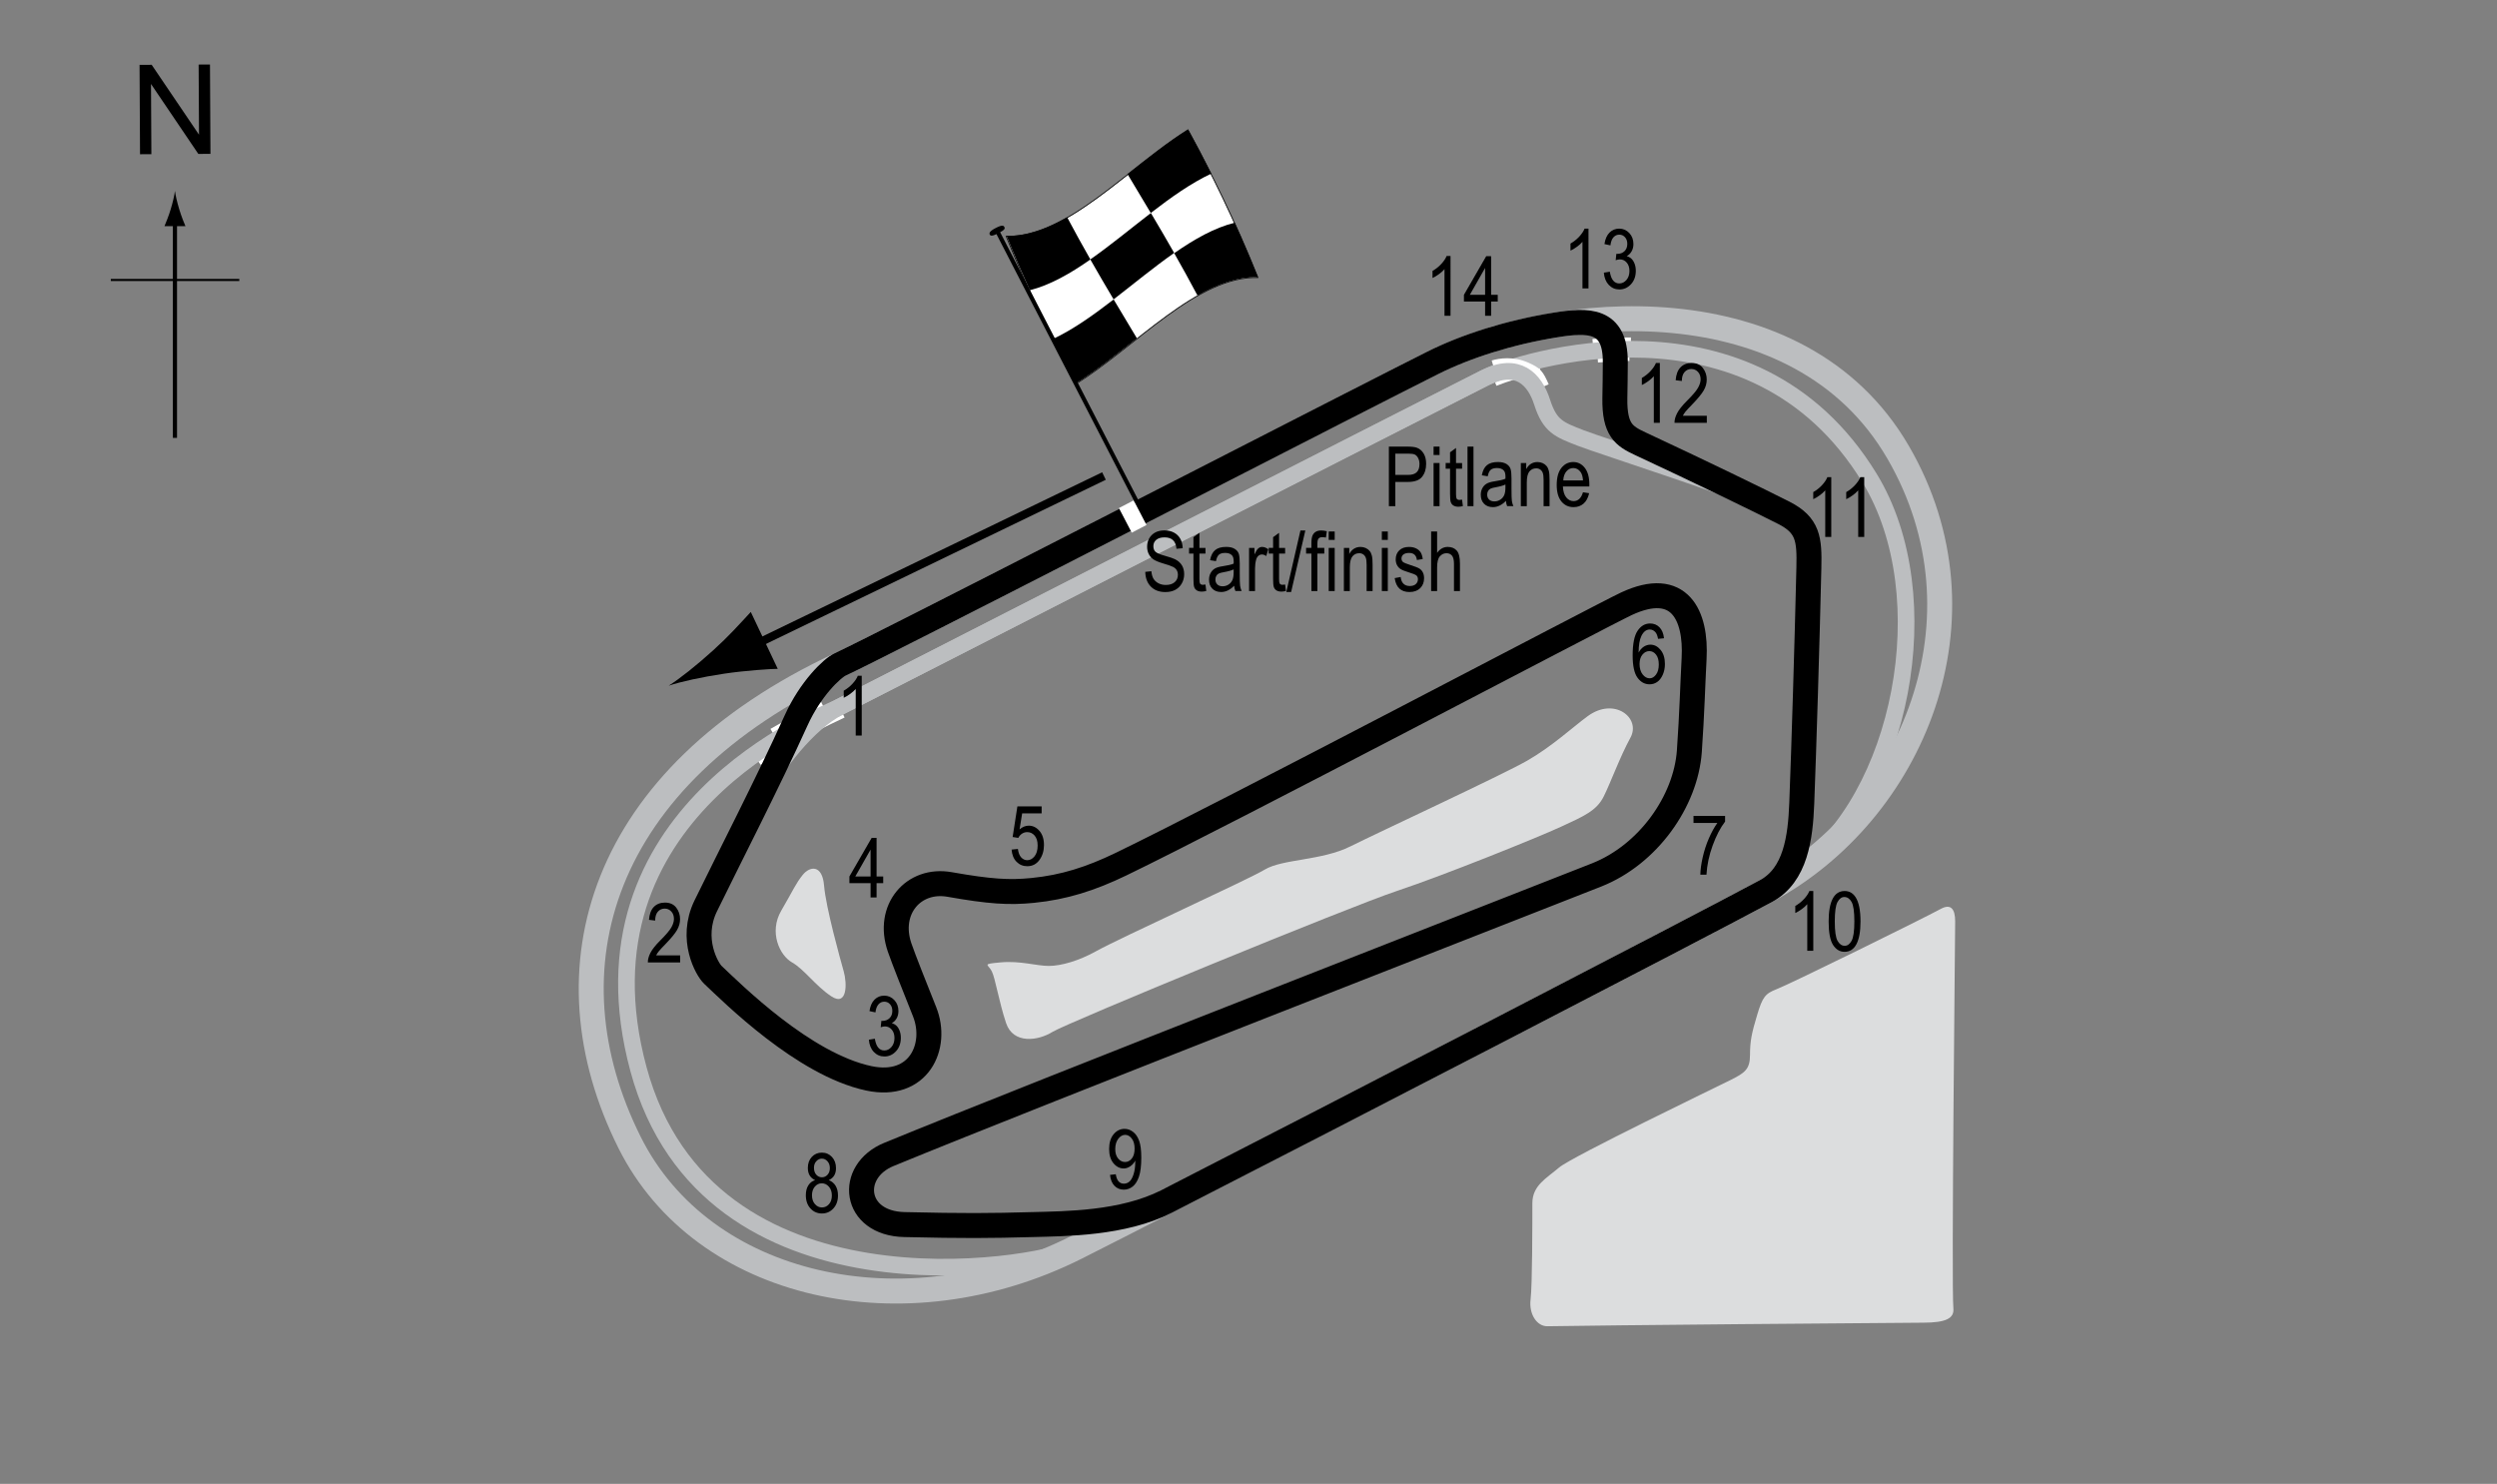 <?xml version="1.0" encoding="utf-8"?>
<!-- Generator: Adobe Illustrator 14.0.0, SVG Export Plug-In . SVG Version: 6.00 Build 43363)  -->
<!DOCTYPE svg PUBLIC "-//W3C//DTD SVG 1.1//EN" "http://www.w3.org/Graphics/SVG/1.1/DTD/svg11.dtd">
<svg version="1.1" xmlns="http://www.w3.org/2000/svg" xmlns:xlink="http://www.w3.org/1999/xlink" x="0px" y="0px" width="300px"
	 height="178.305px" viewBox="0 0 300 178.305" enable-background="new 0 0 300 178.305" xml:space="preserve">
<rect x="0" y="0" width="300" height="178.305" fill="#808080" stroke="none"/>
<g id="Water">
	<path fill="#DCDDDE" d="M185.924,159.364c5.359-0.107,42.333-0.428,45.12-0.428c2.786,0,3.751-0.536,3.643-1.715
		c-0.252-2.783,0.215-45.012,0.215-46.513s-0.536-2.144-1.715-1.5c-2.145,1.17-18.07,9.011-19.72,9.646
		c-1.394,0.536-1.715,0.964-2.357,3.108c-0.644,2.144-0.858,3.108-0.858,4.823c0,1.714-0.642,2.144-2.357,3.001
		c-1.714,0.857-19.076,9.217-20.576,10.503c-1.501,1.286-3.215,2.144-3.215,4.287c0,2.144,0,9.86-0.215,11.575
		S184.622,159.391,185.924,159.364z"/>
	<path fill="#DCDDDE" d="M131.588,114.352c3.102-1.723,18.22-8.574,20.363-9.86c2.144-1.286,6.859-1.071,10.288-2.787
		c3.431-1.714,18.22-8.573,21.22-10.288c3.002-1.715,5.561-4.091,7.289-5.358c3.215-2.358,6.43,0.214,5.144,2.572
		c-1.285,2.357-2.357,5.358-3.214,7.073c-0.858,1.715-2.358,2.358-5.146,3.645c-2.786,1.286-13.932,5.787-19.719,7.716
		c-5.788,1.929-39.654,15.862-41.369,16.934c-1.714,1.071-4.715,1.5-5.573-1.072c-0.857-2.573-1.286-5.358-1.714-6.216
		c-0.429-0.857-1.286-0.857,1.071-1.071c2.358-0.214,4.287,0.428,5.788,0.428C127.516,116.067,129.659,115.424,131.588,114.352z"/>
	<path fill="#DCDDDE" d="M99.008,106.421c0.22,2.642,1.929,8.788,2.357,10.289s0.429,4.287-1.5,3.001
		c-1.929-1.287-3.215-3.215-4.715-4.072c-1.5-0.857-2.787-3.645-1.286-6.216c1.5-2.572,1.714-3.215,2.572-4.287
		C97.293,104.064,98.793,103.849,99.008,106.421z"/>
</g>
<g id="Oval_Pitlane">
	<path fill="none" stroke="#FFFFFF" d="M92.819,88.015c1.554-0.911,4.314-2.385,6.055-3.215"/>
	<path fill="none" stroke="#FFFFFF" d="M91.104,91.498c2.625-1.876,4.93-3.269,10.154-5.734"/>
	<path fill="none" stroke="#FFFFFF" d="M179.601,45.896c1.232-0.509,3.51-1.206,5.386-1.662"/>
	<path fill="none" stroke="#FFFFFF" d="M191.363,41.235c1.286-0.108,3.511-0.188,4.582-0.188"/>
	<path fill="none" stroke="#FFFFFF" d="M191.954,43.056c1.606-0.107,2.437-0.161,3.804-0.188"/>
	<path fill="none" stroke="#BCBEC0" stroke-width="2" d="M129.016,150.041c-4.77,2.304-44.048,8.896-52.3-21.542
		c-8.382-30.917,22.174-42.533,24.078-43.511c6.466-3.322,67.983-34.724,77.593-39.583c3.937-1.989,32.079-11.11,46.227,12.039
		c8.712,14.257,3.751,38.583-8.574,47.156"/>
</g>
<g id="RC_Pitlane">
	<path fill="none" stroke="#FFFFFF" d="M179.36,43.796c0.833-0.25,2.417-0.5,4.083,0.25c1.308,0.589,1.5,0.833,2.167,2.333"/>
	<path fill="none" stroke="#BCBEC0" stroke-width="2" d="M91.506,95.276c1.715-3.286,5.48-8.332,9.288-10.289
		c6.466-3.322,67.983-34.724,77.593-39.583c3.937-1.989,5.994,0.125,6.894,2.93c0.929,2.894,2.037,3.287,4.609,4.287
		c2.572,1,19.612,6.43,22.773,8.145"/>
</g>
<g id="Oval">
	<path fill="none" stroke="#BCBEC0" stroke-width="3" d="M100.937,79.843c6-2.799,61.987-31.637,71.163-36.224
		c14.574-7.288,43.993-9.861,55.942,10.717c11.576,19.934,1.715,43.297-15.861,52.729c-11.743,6.302-73.948,38.368-82.951,42.869
		c-20.577,10.289-44.798,4.93-53.586-12.646C65.21,116.418,72,93.347,100.937,79.843z"/>
</g>
<g id="Road_Course">
	<path fill="none" stroke="#000000" stroke-width="3" d="M195.392,72.556c-2.874,1.341-48.299,25.292-60.731,31.293
		c-3.625,1.75-6.828,2.77-10.575,3.145c-2.857,0.286-5.144,0.143-10.002-0.715c-4.335-0.765-7.574,3.001-6.001,7.573
		c0.482,1.404,1.857,4.859,3,7.717c1.663,4.156-0.714,9.288-6.716,8.002c-7.831-1.678-16.387-10.237-18.719-12.432
		c-0.692-0.651-2.802-4.296-0.857-8.288c2.715-5.573,7.43-14.718,10.86-22.292c1.712-3.782,4.298-6.255,5.287-6.716
		c0.717-0.334,2.147-1.041,4.126-2.033c14.584-7.313,58.958-30.152,67.037-34.191c4.021-2.012,9.173-3.664,14.777-4.569
		c3.93-0.635,7.192-0.736,7.192,4.408c0,1.715-0.032,2.787-0.054,4.394c-0.054,3.805,1.096,4.554,3.054,5.466
		c7.02,3.269,14.416,6.859,17.255,8.306c2.908,1.482,3.082,3.163,3.001,6.591c-0.214,9.11-0.589,21.488-0.857,28.348
		c-0.158,4.048-0.724,8.59-4.287,10.502c-9.402,5.045-51.15,26.606-72.044,37.312c-5.202,2.666-12.194,2.664-16.051,2.77
		c-5.144,0.144-8.289,0.167-15.432,0c-6.145-0.142-6.816-6.393-1.858-8.43c18.434-7.574,74.163-29.293,85.023-33.581
		c6.196-2.446,10.717-8.859,11.146-14.861c0.317-4.439,0.414-8.292,0.571-11.146C203.822,73.985,201.823,69.554,195.392,72.556z"/>
</g>
<g id="Startline">
	<line fill="none" stroke="#FFFFFF" stroke-width="2" x1="135.318" y1="60.588" x2="136.86" y2="63.546"/>
</g>
<g id="Flag_x2C__North">
	<g>
		<g>
			<path fill="#FFFFFF" stroke="#000000" stroke-width="0.1" d="M151.116,33.346c-7.277-0.177-14.555,8.2-21.832,12.773
				c-2.797-5.11-5.595-10.783-8.393-17.719c7.277,0.178,14.555-8.199,21.833-12.772C145.521,20.738,148.319,26.41,151.116,33.346z"
				/>
			<path d="M131.006,31.178c-2.426,1.699-4.852,3.083-7.277,3.695c-0.933-2.054-1.865-4.222-2.798-6.53
				c2.426,0.049,4.852-0.851,7.278-2.24C129.142,27.859,130.074,29.542,131.006,31.178z"/>
			<path d="M136.595,40.654c-2.426,1.912-4.853,3.861-7.279,5.389c-0.933-1.702-1.865-3.466-2.797-5.318
				c2.426-1.137,4.853-2.87,7.279-4.742C134.73,37.552,135.663,39.1,136.595,40.654z"/>
			<path d="M141.071,30.394c-2.426,1.693-4.853,3.705-7.279,5.578c-0.933-1.57-1.865-3.161-2.797-4.798
				c2.426-1.698,4.851-3.71,7.277-5.58C139.204,27.164,140.138,28.755,141.071,30.394z"/>
			<path d="M151.151,33.311c-2.426-0.068-4.853,0.816-7.279,2.196c-0.932-1.759-1.865-3.445-2.797-5.083
				c2.426-1.693,4.853-3.067,7.279-3.664C149.287,28.819,150.219,30.995,151.151,33.311z"/>
			<path d="M145.536,20.861c-2.426,1.13-4.852,2.859-7.278,4.73c-0.932-1.571-1.864-3.121-2.795-4.676
				c2.426-1.912,4.852-3.857,7.278-5.379C143.672,17.24,144.604,19.006,145.536,20.861z"/>
		</g>
	</g>
	<line fill="#FFFFFF" stroke="#000000" stroke-width="0.5" x1="119.679" y1="27.512" x2="136.529" y2="60.188"/>
	<path d="M120.669,27.282c0.089,0.173,0.08,0.328-0.704,0.732c-0.783,0.402-0.956,0.344-1.047,0.171
		c-0.086-0.174-0.058-0.394,0.726-0.796C120.426,26.986,120.58,27.109,120.669,27.282z"/>
	<g>
		<line fill="none" stroke="#000000" x1="132.636" y1="57.2" x2="89.525" y2="78.031"/>
		<path d="M85.667,78.159c1.917-1.738,3.08-3.052,4.536-4.625l3.239,6.836c-0.787,0.001-3.893,0.198-6.452,0.583
			c-2.743,0.413-5.154,0.947-6.646,1.438C81.669,81.545,83.611,80.019,85.667,78.159z"/>
	</g>
	<g>
		<g>
			<g>
				<line fill="none" stroke="#000000" stroke-width="0.5" x1="21.018" y1="52.616" x2="21.018" y2="26.333"/>
				<path d="M20.506,25.152c-0.25,0.827-0.479,1.364-0.746,2.027h2.522c-0.113-0.237-0.496-1.2-0.746-2.027
					c-0.268-0.885-0.45-1.687-0.516-2.207C20.956,23.466,20.773,24.268,20.506,25.152z"/>
			</g>
		</g>
	</g>
	<line fill="none" stroke="#000000" stroke-width="0.25" x1="13.313" y1="33.642" x2="28.749" y2="33.642"/>
	<g>
		<path d="M16.824,18.533L16.767,7.795l1.458-0.008l5.685,8.4l-0.045-8.43l1.362-0.007l0.057,10.737l-1.458,0.008l-5.685-8.407
			l0.045,8.438L16.824,18.533z"/>
	</g>
</g>
<g id="RC_Labels">
	<g>
		<path d="M166.865,60.822v-7.158h2.212c0.521,0,0.905,0.045,1.152,0.137c0.339,0.124,0.608,0.353,0.811,0.688
			s0.303,0.747,0.303,1.235c0,0.645-0.164,1.17-0.493,1.577s-0.896,0.61-1.704,0.61h-1.504v2.91H166.865z M167.641,57.067h1.519
			c0.479,0,0.828-0.108,1.05-0.325s0.332-0.543,0.332-0.979c0-0.283-0.055-0.526-0.163-0.728c-0.109-0.202-0.241-0.34-0.396-0.415
			c-0.154-0.075-0.434-0.112-0.837-0.112h-1.504V57.067z"/>
		<path d="M172.236,54.674v-1.011h0.718v1.011H172.236z M172.236,60.822v-5.186h0.718v5.186H172.236z"/>
		<path d="M175.659,60.036l0.098,0.776c-0.198,0.052-0.378,0.078-0.537,0.078c-0.251,0-0.452-0.05-0.605-0.149
			s-0.258-0.235-0.315-0.408c-0.057-0.172-0.085-0.516-0.085-1.03V56.32h-0.527v-0.684h0.527v-1.284l0.718-0.527v1.812h0.728v0.684
			h-0.728v3.032c0,0.28,0.021,0.46,0.063,0.542c0.062,0.117,0.178,0.176,0.347,0.176C175.422,60.07,175.529,60.059,175.659,60.036z"
			/>
		<path d="M176.313,60.822v-7.158h0.718v7.158H176.313z"/>
		<path d="M180.927,60.182c-0.241,0.25-0.491,0.439-0.752,0.566s-0.53,0.19-0.811,0.19c-0.442,0-0.796-0.133-1.06-0.4
			s-0.396-0.626-0.396-1.079c0-0.299,0.062-0.565,0.186-0.796s0.293-0.412,0.508-0.542s0.54-0.226,0.977-0.288
			c0.586-0.086,1.016-0.188,1.289-0.308l0.005-0.225c0-0.355-0.063-0.604-0.19-0.747c-0.179-0.208-0.454-0.313-0.825-0.313
			c-0.335,0-0.586,0.069-0.752,0.208s-0.288,0.4-0.366,0.783l-0.708-0.117c0.101-0.557,0.306-0.962,0.612-1.216
			c0.309-0.254,0.748-0.381,1.321-0.381c0.446,0,0.796,0.084,1.05,0.251s0.414,0.375,0.48,0.623
			c0.067,0.248,0.101,0.609,0.101,1.084v1.172c0,0.82,0.016,1.337,0.046,1.55c0.031,0.213,0.093,0.421,0.184,0.623h-0.752
			C180.999,60.643,180.95,60.43,180.927,60.182z M180.869,58.219c-0.264,0.13-0.656,0.241-1.177,0.332
			c-0.303,0.052-0.515,0.111-0.635,0.178s-0.214,0.161-0.28,0.283c-0.067,0.122-0.101,0.263-0.101,0.422
			c0,0.248,0.076,0.445,0.229,0.593s0.364,0.222,0.635,0.222c0.257,0,0.49-0.067,0.701-0.2c0.209-0.133,0.366-0.312,0.471-0.535
			s0.156-0.548,0.156-0.974V58.219z"/>
		<path d="M182.719,60.822v-5.186h0.649v0.732c0.156-0.285,0.347-0.498,0.572-0.638c0.227-0.141,0.485-0.211,0.778-0.211
			c0.227,0,0.438,0.045,0.631,0.134s0.35,0.207,0.468,0.352c0.119,0.145,0.207,0.333,0.266,0.564s0.088,0.586,0.088,1.064v3.188
			h-0.718v-3.158c0-0.381-0.032-0.66-0.098-0.836c-0.065-0.176-0.167-0.312-0.306-0.408c-0.138-0.096-0.298-0.144-0.48-0.144
			c-0.345,0-0.62,0.129-0.825,0.386s-0.308,0.699-0.308,1.325v2.835H182.719z"/>
		<path d="M190.185,59.152l0.742,0.112c-0.124,0.553-0.348,0.971-0.672,1.252c-0.323,0.282-0.725,0.422-1.203,0.422
			c-0.603,0-1.09-0.229-1.463-0.686c-0.372-0.458-0.559-1.117-0.559-1.98c0-0.895,0.188-1.578,0.564-2.048
			c0.375-0.47,0.852-0.706,1.428-0.706c0.55,0,1.009,0.231,1.377,0.693s0.552,1.131,0.552,2.007l-0.005,0.234h-3.174
			c0.029,0.583,0.164,1.022,0.405,1.318s0.534,0.444,0.879,0.444C189.597,60.216,189.973,59.861,190.185,59.152z M187.817,57.731
			h2.373c-0.032-0.449-0.129-0.785-0.288-1.006c-0.231-0.322-0.525-0.483-0.884-0.483c-0.322,0-0.598,0.134-0.825,0.403
			S187.839,57.275,187.817,57.731z"/>
	</g>
	<g>
		<path d="M137.597,68.717l0.732-0.078c0.039,0.394,0.128,0.701,0.266,0.92s0.336,0.396,0.593,0.53s0.547,0.2,0.869,0.2
			c0.462,0,0.821-0.113,1.077-0.338c0.255-0.226,0.383-0.519,0.383-0.88c0-0.211-0.046-0.396-0.139-0.553
			c-0.093-0.158-0.233-0.287-0.42-0.388c-0.187-0.101-0.592-0.243-1.213-0.427c-0.553-0.165-0.947-0.33-1.182-0.496
			s-0.417-0.377-0.547-0.632s-0.195-0.544-0.195-0.867c0-0.58,0.187-1.053,0.562-1.421s0.879-0.552,1.514-0.552
			c0.436,0,0.818,0.086,1.145,0.259s0.581,0.42,0.762,0.742s0.277,0.702,0.291,1.138l-0.747,0.068
			c-0.039-0.465-0.178-0.811-0.417-1.035s-0.575-0.337-1.008-0.337c-0.439,0-0.775,0.099-1.006,0.295s-0.347,0.452-0.347,0.764
			c0,0.29,0.084,0.514,0.254,0.674c0.169,0.159,0.55,0.321,1.142,0.484c0.579,0.16,0.986,0.299,1.22,0.417
			c0.358,0.183,0.628,0.423,0.811,0.721c0.183,0.298,0.274,0.653,0.274,1.066c0,0.41-0.096,0.783-0.288,1.119
			c-0.192,0.337-0.453,0.593-0.784,0.769c-0.331,0.175-0.729,0.263-1.194,0.263c-0.726,0-1.305-0.218-1.736-0.654
			S137.613,69.463,137.597,68.717z"/>
		<path d="M144.829,70.236l0.098,0.776c-0.199,0.052-0.377,0.078-0.537,0.078c-0.25,0-0.453-0.05-0.605-0.149
			s-0.258-0.235-0.315-0.408s-0.085-0.516-0.085-1.03V66.52h-0.527v-0.684h0.527v-1.284l0.718-0.527v1.812h0.728v0.684h-0.728v3.032
			c0,0.28,0.021,0.46,0.063,0.542c0.062,0.117,0.177,0.176,0.347,0.176C144.593,70.27,144.698,70.259,144.829,70.236z"/>
		<path d="M148.276,70.382c-0.241,0.25-0.492,0.439-0.752,0.566s-0.531,0.19-0.811,0.19c-0.443,0-0.796-0.133-1.06-0.4
			s-0.396-0.626-0.396-1.079c0-0.299,0.062-0.565,0.186-0.796s0.293-0.412,0.508-0.542s0.541-0.226,0.977-0.288
			c0.586-0.086,1.016-0.188,1.289-0.308l0.005-0.225c0-0.355-0.063-0.604-0.19-0.747c-0.179-0.208-0.454-0.313-0.825-0.313
			c-0.335,0-0.586,0.069-0.752,0.208s-0.288,0.4-0.366,0.783l-0.708-0.117c0.101-0.557,0.305-0.962,0.613-1.216
			s0.748-0.381,1.321-0.381c0.446,0,0.796,0.084,1.05,0.251s0.414,0.375,0.481,0.623s0.1,0.609,0.1,1.084v1.172
			c0,0.82,0.016,1.337,0.046,1.55c0.031,0.213,0.092,0.421,0.184,0.623h-0.752C148.348,70.843,148.299,70.63,148.276,70.382z
			 M148.217,68.419c-0.264,0.13-0.656,0.241-1.177,0.332c-0.303,0.052-0.514,0.111-0.635,0.178s-0.214,0.161-0.281,0.283
			s-0.1,0.263-0.1,0.422c0,0.248,0.077,0.445,0.229,0.593s0.365,0.222,0.635,0.222c0.257,0,0.491-0.067,0.701-0.2
			s0.367-0.312,0.471-0.535s0.156-0.548,0.156-0.974V68.419z"/>
		<path d="M150.068,71.022v-5.186h0.649v0.786c0.166-0.365,0.318-0.606,0.457-0.725c0.138-0.119,0.293-0.178,0.466-0.178
			c0.241,0,0.487,0.094,0.737,0.283l-0.244,0.815c-0.18-0.127-0.354-0.19-0.522-0.19c-0.153,0-0.293,0.054-0.42,0.161
			s-0.216,0.257-0.269,0.449c-0.092,0.335-0.137,0.692-0.137,1.069v2.715H150.068z"/>
		<path d="M154.399,70.236l0.098,0.776c-0.199,0.052-0.377,0.078-0.537,0.078c-0.25,0-0.453-0.05-0.605-0.149
			s-0.258-0.235-0.314-0.408c-0.058-0.172-0.086-0.516-0.086-1.03V66.52h-0.527v-0.684h0.527v-1.284l0.718-0.527v1.812h0.728v0.684
			h-0.728v3.032c0,0.28,0.021,0.46,0.063,0.542c0.063,0.117,0.178,0.176,0.347,0.176C154.163,70.27,154.268,70.259,154.399,70.236z"
			/>
		<path d="M154.542,71.139l1.699-7.397h0.588l-1.707,7.397H154.542z"/>
		<path d="M157.557,71.022V66.52h-0.639v-0.684h0.639v-0.552c0-0.407,0.043-0.712,0.127-0.916c0.086-0.204,0.215-0.359,0.391-0.466
			c0.174-0.107,0.393-0.161,0.658-0.161c0.205,0,0.43,0.031,0.676,0.093l-0.107,0.762c-0.15-0.033-0.291-0.049-0.426-0.049
			c-0.215,0-0.367,0.056-0.461,0.168c-0.092,0.112-0.139,0.326-0.139,0.642v0.479h0.83v0.684h-0.83v4.502H157.557z"/>
		<path d="M159.637,64.875v-1.011h0.719v1.011H159.637z M159.637,71.022v-5.186h0.719v5.186H159.637z"/>
		<path d="M161.459,71.022v-5.186h0.648v0.732c0.156-0.285,0.348-0.498,0.572-0.638c0.227-0.141,0.486-0.211,0.779-0.211
			c0.227,0,0.438,0.045,0.631,0.134s0.35,0.207,0.467,0.352c0.119,0.145,0.207,0.333,0.266,0.564s0.088,0.586,0.088,1.064v3.188
			h-0.717v-3.158c0-0.381-0.033-0.66-0.098-0.836c-0.066-0.176-0.168-0.312-0.305-0.408c-0.139-0.096-0.299-0.144-0.482-0.144
			c-0.344,0-0.619,0.129-0.824,0.386s-0.309,0.699-0.309,1.325v2.835H161.459z"/>
		<path d="M166.02,64.875v-1.011h0.717v1.011H166.02z M166.02,71.022v-5.186h0.717v5.186H166.02z"/>
		<path d="M167.563,69.469l0.717-0.137c0.043,0.366,0.158,0.639,0.346,0.816c0.189,0.179,0.439,0.268,0.75,0.268
			c0.313,0,0.555-0.077,0.725-0.232s0.256-0.351,0.256-0.588c0-0.205-0.074-0.365-0.221-0.479c-0.1-0.078-0.344-0.176-0.732-0.293
			c-0.559-0.172-0.934-0.319-1.123-0.439c-0.188-0.121-0.334-0.282-0.439-0.483c-0.104-0.202-0.156-0.431-0.156-0.688
			c0-0.443,0.143-0.802,0.426-1.079s0.676-0.415,1.176-0.415c0.316,0,0.594,0.057,0.834,0.171c0.238,0.114,0.422,0.267,0.549,0.459
			s0.215,0.467,0.264,0.825l-0.703,0.117c-0.066-0.566-0.373-0.85-0.924-0.85c-0.313,0-0.545,0.063-0.697,0.187
			c-0.154,0.125-0.23,0.285-0.23,0.479c0,0.191,0.074,0.342,0.221,0.453c0.088,0.064,0.35,0.168,0.783,0.311
			c0.596,0.189,0.982,0.34,1.156,0.453c0.176,0.112,0.313,0.266,0.41,0.46c0.096,0.194,0.145,0.425,0.145,0.692
			c0,0.496-0.156,0.897-0.471,1.203c-0.314,0.307-0.742,0.46-1.287,0.46C168.317,71.139,167.725,70.583,167.563,69.469z"/>
		<path d="M171.942,71.022v-7.158h0.719v2.568c0.168-0.238,0.359-0.416,0.574-0.535c0.213-0.119,0.447-0.178,0.705-0.178
			c0.451,0,0.809,0.144,1.072,0.432c0.262,0.288,0.393,0.816,0.393,1.584v3.286h-0.719v-3.286c0-0.449-0.08-0.771-0.238-0.967
			c-0.16-0.195-0.379-0.293-0.66-0.293c-0.313,0-0.578,0.125-0.797,0.376c-0.221,0.25-0.33,0.695-0.33,1.333v2.837H171.942z"/>
	</g>
	<g>
		<path d="M103.532,88.387h-0.723v-5.601c-0.166,0.195-0.389,0.395-0.669,0.598s-0.537,0.357-0.771,0.461v-0.85
			c0.397-0.228,0.748-0.506,1.052-0.835s0.519-0.649,0.642-0.962h0.469V88.387z"/>
	</g>
	<g>
		<path d="M81.717,114.8v0.845h-3.882c-0.01-0.342,0.094-0.725,0.31-1.148c0.216-0.424,0.613-0.924,1.189-1.5
			c0.674-0.671,1.115-1.19,1.323-1.557s0.313-0.708,0.313-1.024c0-0.365-0.106-0.662-0.32-0.892
			c-0.213-0.23-0.476-0.345-0.789-0.345c-0.335,0-0.61,0.124-0.825,0.373c-0.215,0.248-0.322,0.604-0.322,1.068l-0.742-0.093
			c0.052-0.687,0.247-1.204,0.583-1.55s0.78-0.52,1.331-0.52c0.599,0,1.052,0.202,1.36,0.605c0.308,0.404,0.461,0.862,0.461,1.376
			c0,0.456-0.121,0.892-0.361,1.31c-0.241,0.418-0.698,0.976-1.372,1.673c-0.43,0.44-0.707,0.74-0.833,0.899
			s-0.227,0.319-0.305,0.479H81.717z"/>
	</g>
	<g>
		<path d="M104.389,124.932l0.718-0.117c0.15,0.941,0.53,1.411,1.14,1.411c0.33,0,0.615-0.139,0.856-0.418
			c0.242-0.279,0.362-0.64,0.362-1.083c0-0.417-0.111-0.753-0.332-1.008s-0.493-0.381-0.815-0.381c-0.137,0-0.306,0.033-0.508,0.098
			l0.083-0.771l0.113,0.01c0.356,0,0.645-0.109,0.868-0.327c0.222-0.217,0.333-0.508,0.333-0.872c0-0.334-0.093-0.603-0.279-0.806
			s-0.413-0.305-0.681-0.305c-0.277,0-0.511,0.106-0.702,0.32s-0.313,0.536-0.365,0.969l-0.718-0.156
			c0.091-0.612,0.296-1.074,0.615-1.387s0.705-0.469,1.157-0.469c0.475,0,0.879,0.176,1.211,0.527
			c0.332,0.352,0.498,0.794,0.498,1.327c0,0.326-0.07,0.613-0.211,0.864c-0.141,0.25-0.338,0.447-0.59,0.59
			c0.233,0.065,0.426,0.173,0.578,0.322c0.152,0.15,0.276,0.35,0.37,0.6c0.094,0.25,0.141,0.53,0.141,0.839
			c0,0.657-0.194,1.195-0.581,1.613s-0.851,0.627-1.392,0.627c-0.501,0-0.926-0.182-1.274-0.547S104.438,125.547,104.389,124.932z"
			/>
	</g>
	<g>
		<path d="M104.594,107.838v-1.714h-2.544v-0.806l2.675-4.639h0.591v4.639h0.796v0.806h-0.796v1.714H104.594z M104.594,105.318
			v-3.228l-1.834,3.228H104.594z"/>
	</g>
	<g>
		<path d="M199.42,50.807h-0.723v-5.601c-0.166,0.195-0.389,0.395-0.669,0.598s-0.537,0.357-0.771,0.461v-0.85
			c0.397-0.228,0.748-0.506,1.052-0.835c0.305-0.329,0.519-0.649,0.643-0.962h0.469V50.807z"/>
		<path d="M205.065,49.962v0.845h-3.882c-0.01-0.342,0.094-0.725,0.31-1.148c0.217-0.424,0.613-0.924,1.189-1.5
			c0.674-0.671,1.115-1.19,1.323-1.557s0.313-0.708,0.313-1.024c0-0.365-0.106-0.662-0.319-0.892
			c-0.214-0.23-0.477-0.345-0.789-0.345c-0.335,0-0.61,0.124-0.825,0.373c-0.215,0.248-0.322,0.604-0.322,1.068l-0.742-0.093
			c0.052-0.687,0.247-1.204,0.583-1.55c0.338-0.347,0.781-0.52,1.331-0.52c0.599,0,1.052,0.202,1.36,0.605
			c0.307,0.404,0.461,0.862,0.461,1.376c0,0.456-0.12,0.892-0.361,1.31c-0.241,0.418-0.698,0.976-1.372,1.673
			c-0.43,0.44-0.707,0.74-0.833,0.899c-0.125,0.16-0.227,0.319-0.305,0.479H205.065z"/>
	</g>
	<g>
		<path d="M220.015,64.524h-0.723v-5.601c-0.166,0.195-0.389,0.395-0.669,0.598s-0.537,0.357-0.771,0.461v-0.85
			c0.397-0.228,0.748-0.506,1.053-0.835c0.304-0.329,0.518-0.649,0.642-0.962h0.469V64.524z"/>
		<path d="M223.975,64.524h-0.723v-5.601c-0.166,0.195-0.389,0.395-0.669,0.598s-0.537,0.357-0.771,0.461v-0.85
			c0.397-0.228,0.748-0.506,1.052-0.835c0.305-0.329,0.519-0.649,0.643-0.962h0.469V64.524z"/>
	</g>
	<g>
		<path d="M217.855,114.251h-0.723v-5.601c-0.166,0.195-0.389,0.395-0.669,0.598s-0.537,0.357-0.771,0.461v-0.85
			c0.397-0.228,0.748-0.506,1.053-0.835c0.304-0.329,0.518-0.649,0.642-0.962h0.469V114.251z"/>
		<path d="M219.701,110.721c0-1.201,0.162-2.111,0.485-2.729c0.324-0.619,0.802-0.928,1.434-0.928c0.56,0,1.001,0.25,1.323,0.752
			c0.391,0.605,0.586,1.574,0.586,2.905c0,1.195-0.161,2.102-0.483,2.722s-0.801,0.93-1.436,0.93c-0.56,0-1.018-0.273-1.375-0.82
			C219.879,113.006,219.701,112.062,219.701,110.721z M220.438,110.718c0,1.163,0.111,1.942,0.335,2.338s0.51,0.594,0.858,0.594
			c0.33,0,0.605-0.2,0.827-0.601s0.333-1.178,0.333-2.331c0-1.167-0.111-1.947-0.335-2.341s-0.514-0.591-0.869-0.591
			c-0.326,0-0.599,0.2-0.819,0.601C220.548,108.788,220.438,109.565,220.438,110.718z"/>
	</g>
	<g>
		<path d="M133.362,141.176l0.693-0.078c0.111,0.755,0.436,1.133,0.977,1.133c0.241,0,0.46-0.082,0.657-0.247s0.364-0.457,0.5-0.876
			s0.205-0.91,0.205-1.47v-0.176c-0.15,0.29-0.352,0.519-0.605,0.688s-0.513,0.254-0.776,0.254c-0.479,0-0.891-0.209-1.238-0.627
			s-0.52-0.99-0.52-1.716c0-0.749,0.18-1.339,0.54-1.77s0.797-0.647,1.311-0.647c0.365,0,0.705,0.121,1.021,0.361
			s0.56,0.596,0.732,1.064s0.259,1.144,0.259,2.026c0,0.983-0.093,1.747-0.278,2.29s-0.437,0.941-0.754,1.191
			s-0.673,0.376-1.067,0.376c-0.446,0-0.819-0.152-1.118-0.457S133.42,141.752,133.362,141.176z M136.316,138.014
			c0-0.512-0.114-0.915-0.343-1.208c-0.228-0.293-0.491-0.44-0.788-0.44c-0.31,0-0.586,0.156-0.829,0.469
			c-0.243,0.313-0.365,0.73-0.365,1.252c0,0.47,0.116,0.844,0.347,1.123c0.232,0.279,0.509,0.418,0.832,0.418
			c0.32,0,0.59-0.14,0.813-0.42C136.205,138.927,136.316,138.529,136.316,138.014z"/>
	</g>
	<g>
		<path d="M97.93,141.805c-0.288-0.13-0.505-0.316-0.653-0.559c-0.147-0.243-0.221-0.544-0.221-0.905
			c0-0.543,0.16-0.985,0.479-1.327c0.32-0.341,0.722-0.512,1.205-0.512c0.487,0,0.892,0.174,1.215,0.522
			c0.323,0.348,0.484,0.797,0.484,1.347c0,0.345-0.072,0.637-0.215,0.876c-0.143,0.239-0.359,0.425-0.649,0.559
			c0.354,0.14,0.627,0.366,0.817,0.679c0.19,0.313,0.286,0.7,0.286,1.163c0,0.639-0.185,1.159-0.554,1.561
			c-0.369,0.402-0.827,0.604-1.373,0.604c-0.553,0-1.014-0.201-1.382-0.604c-0.369-0.402-0.554-0.931-0.554-1.585
			c0-0.479,0.099-0.874,0.295-1.185C97.309,142.126,97.582,141.916,97.93,141.805z M97.554,143.624c0,0.439,0.118,0.793,0.353,1.062
			c0.236,0.269,0.518,0.403,0.846,0.403c0.332,0,0.612-0.13,0.843-0.391c0.231-0.26,0.346-0.609,0.346-1.045
			c0-0.439-0.119-0.793-0.356-1.062c-0.237-0.269-0.521-0.403-0.853-0.403c-0.328,0-0.606,0.133-0.835,0.4
			S97.554,143.2,97.554,143.624z M97.793,140.315c0,0.351,0.092,0.63,0.277,0.838c0.186,0.208,0.413,0.312,0.682,0.312
			c0.263,0,0.487-0.103,0.672-0.307s0.278-0.469,0.278-0.794c0-0.334-0.095-0.608-0.285-0.821c-0.19-0.213-0.415-0.319-0.674-0.319
			s-0.483,0.104-0.67,0.312C97.887,139.744,97.793,140.004,97.793,140.315z"/>
	</g>
	<g>
		<path d="M203.464,98.886v-0.845h3.794v0.684c-0.566,0.736-1.064,1.693-1.494,2.874s-0.677,2.35-0.742,3.508h-0.737
			c0.01-0.599,0.104-1.297,0.285-2.095c0.18-0.797,0.428-1.558,0.743-2.28c0.314-0.723,0.654-1.338,1.018-1.846H203.464z"/>
	</g>
	<g>
		<path d="M199.923,76.696l-0.718,0.068c-0.068-0.366-0.169-0.627-0.302-0.783c-0.192-0.227-0.423-0.34-0.692-0.34
			c-0.419,0-0.755,0.26-1.009,0.781c-0.218,0.449-0.328,1.113-0.331,1.992c0.166-0.313,0.374-0.549,0.625-0.71
			s0.516-0.242,0.796-0.242c0.466,0,0.871,0.211,1.219,0.632c0.346,0.421,0.52,0.985,0.52,1.692c0,0.479-0.087,0.912-0.262,1.301
			c-0.174,0.389-0.397,0.676-0.671,0.862s-0.574,0.278-0.903,0.278c-0.593,0-1.081-0.267-1.465-0.801s-0.576-1.424-0.576-2.671
			c0-1.383,0.196-2.369,0.59-2.957s0.897-0.881,1.512-0.881c0.445,0,0.818,0.152,1.119,0.455
			C199.675,75.677,199.858,76.118,199.923,76.696z M196.984,79.787c0,0.518,0.122,0.934,0.366,1.248s0.527,0.471,0.85,0.471
			c0.283,0,0.536-0.148,0.759-0.444c0.224-0.296,0.335-0.703,0.335-1.221c0-0.508-0.11-0.902-0.332-1.182s-0.491-0.42-0.811-0.42
			c-0.313,0-0.585,0.139-0.817,0.417C197.1,78.935,196.984,79.312,196.984,79.787z"/>
	</g>
	<g>
		<path d="M121.537,102.088l0.757-0.078c0.059,0.456,0.191,0.795,0.398,1.018s0.447,0.334,0.72,0.334
			c0.342,0,0.636-0.157,0.884-0.472c0.248-0.315,0.371-0.744,0.371-1.289c0-0.512-0.12-0.909-0.359-1.191
			c-0.239-0.282-0.54-0.423-0.901-0.423c-0.218,0-0.422,0.061-0.613,0.184s-0.341,0.293-0.452,0.512l-0.679-0.108l0.571-3.678h2.915
			v0.84h-2.343l-0.313,1.926c0.348-0.301,0.718-0.452,1.108-0.452c0.491,0,0.918,0.209,1.282,0.628
			c0.363,0.419,0.544,0.983,0.544,1.694c0,0.701-0.182,1.301-0.544,1.801c-0.363,0.5-0.851,0.75-1.462,0.75
			c-0.508,0-0.937-0.177-1.287-0.53S121.585,102.713,121.537,102.088z"/>
	</g>
	<g>
		<path d="M190.847,34.659h-0.723v-5.601c-0.166,0.195-0.389,0.395-0.669,0.598s-0.537,0.357-0.771,0.461v-0.85
			c0.397-0.228,0.748-0.506,1.053-0.835c0.304-0.329,0.518-0.649,0.642-0.962h0.469V34.659z"/>
		<path d="M192.693,32.765l0.718-0.117c0.15,0.941,0.53,1.411,1.14,1.411c0.33,0,0.615-0.139,0.856-0.418s0.362-0.64,0.362-1.083
			c0-0.417-0.11-0.753-0.332-1.008s-0.493-0.381-0.815-0.381c-0.137,0-0.306,0.033-0.508,0.098l0.083-0.771l0.112,0.01
			c0.356,0,0.646-0.109,0.868-0.327c0.222-0.217,0.333-0.508,0.333-0.872c0-0.334-0.093-0.603-0.279-0.806
			c-0.186-0.203-0.412-0.305-0.68-0.305c-0.277,0-0.512,0.106-0.703,0.32c-0.19,0.213-0.313,0.536-0.364,0.969l-0.718-0.156
			c0.091-0.612,0.296-1.074,0.615-1.387s0.705-0.469,1.157-0.469c0.476,0,0.879,0.176,1.211,0.527
			c0.332,0.352,0.498,0.794,0.498,1.327c0,0.326-0.07,0.613-0.211,0.864s-0.338,0.447-0.59,0.59
			c0.233,0.065,0.426,0.173,0.578,0.322c0.152,0.15,0.275,0.35,0.37,0.6c0.094,0.25,0.141,0.53,0.141,0.839
			c0,0.657-0.193,1.195-0.581,1.613s-0.852,0.627-1.392,0.627c-0.501,0-0.926-0.182-1.274-0.547S192.742,33.38,192.693,32.765z"/>
	</g>
	<g>
		<path d="M174.272,37.946h-0.723v-5.601c-0.166,0.195-0.389,0.395-0.669,0.598s-0.537,0.357-0.771,0.461v-0.85
			c0.397-0.228,0.748-0.506,1.052-0.835c0.305-0.329,0.519-0.649,0.643-0.962h0.469V37.946z"/>
		<path d="M178.427,37.946v-1.714h-2.544v-0.806l2.676-4.639h0.591v4.639h0.796v0.806h-0.796v1.714H178.427z M178.427,35.426v-3.228
			l-1.834,3.228H178.427z"/>
	</g>
</g>
</svg>
